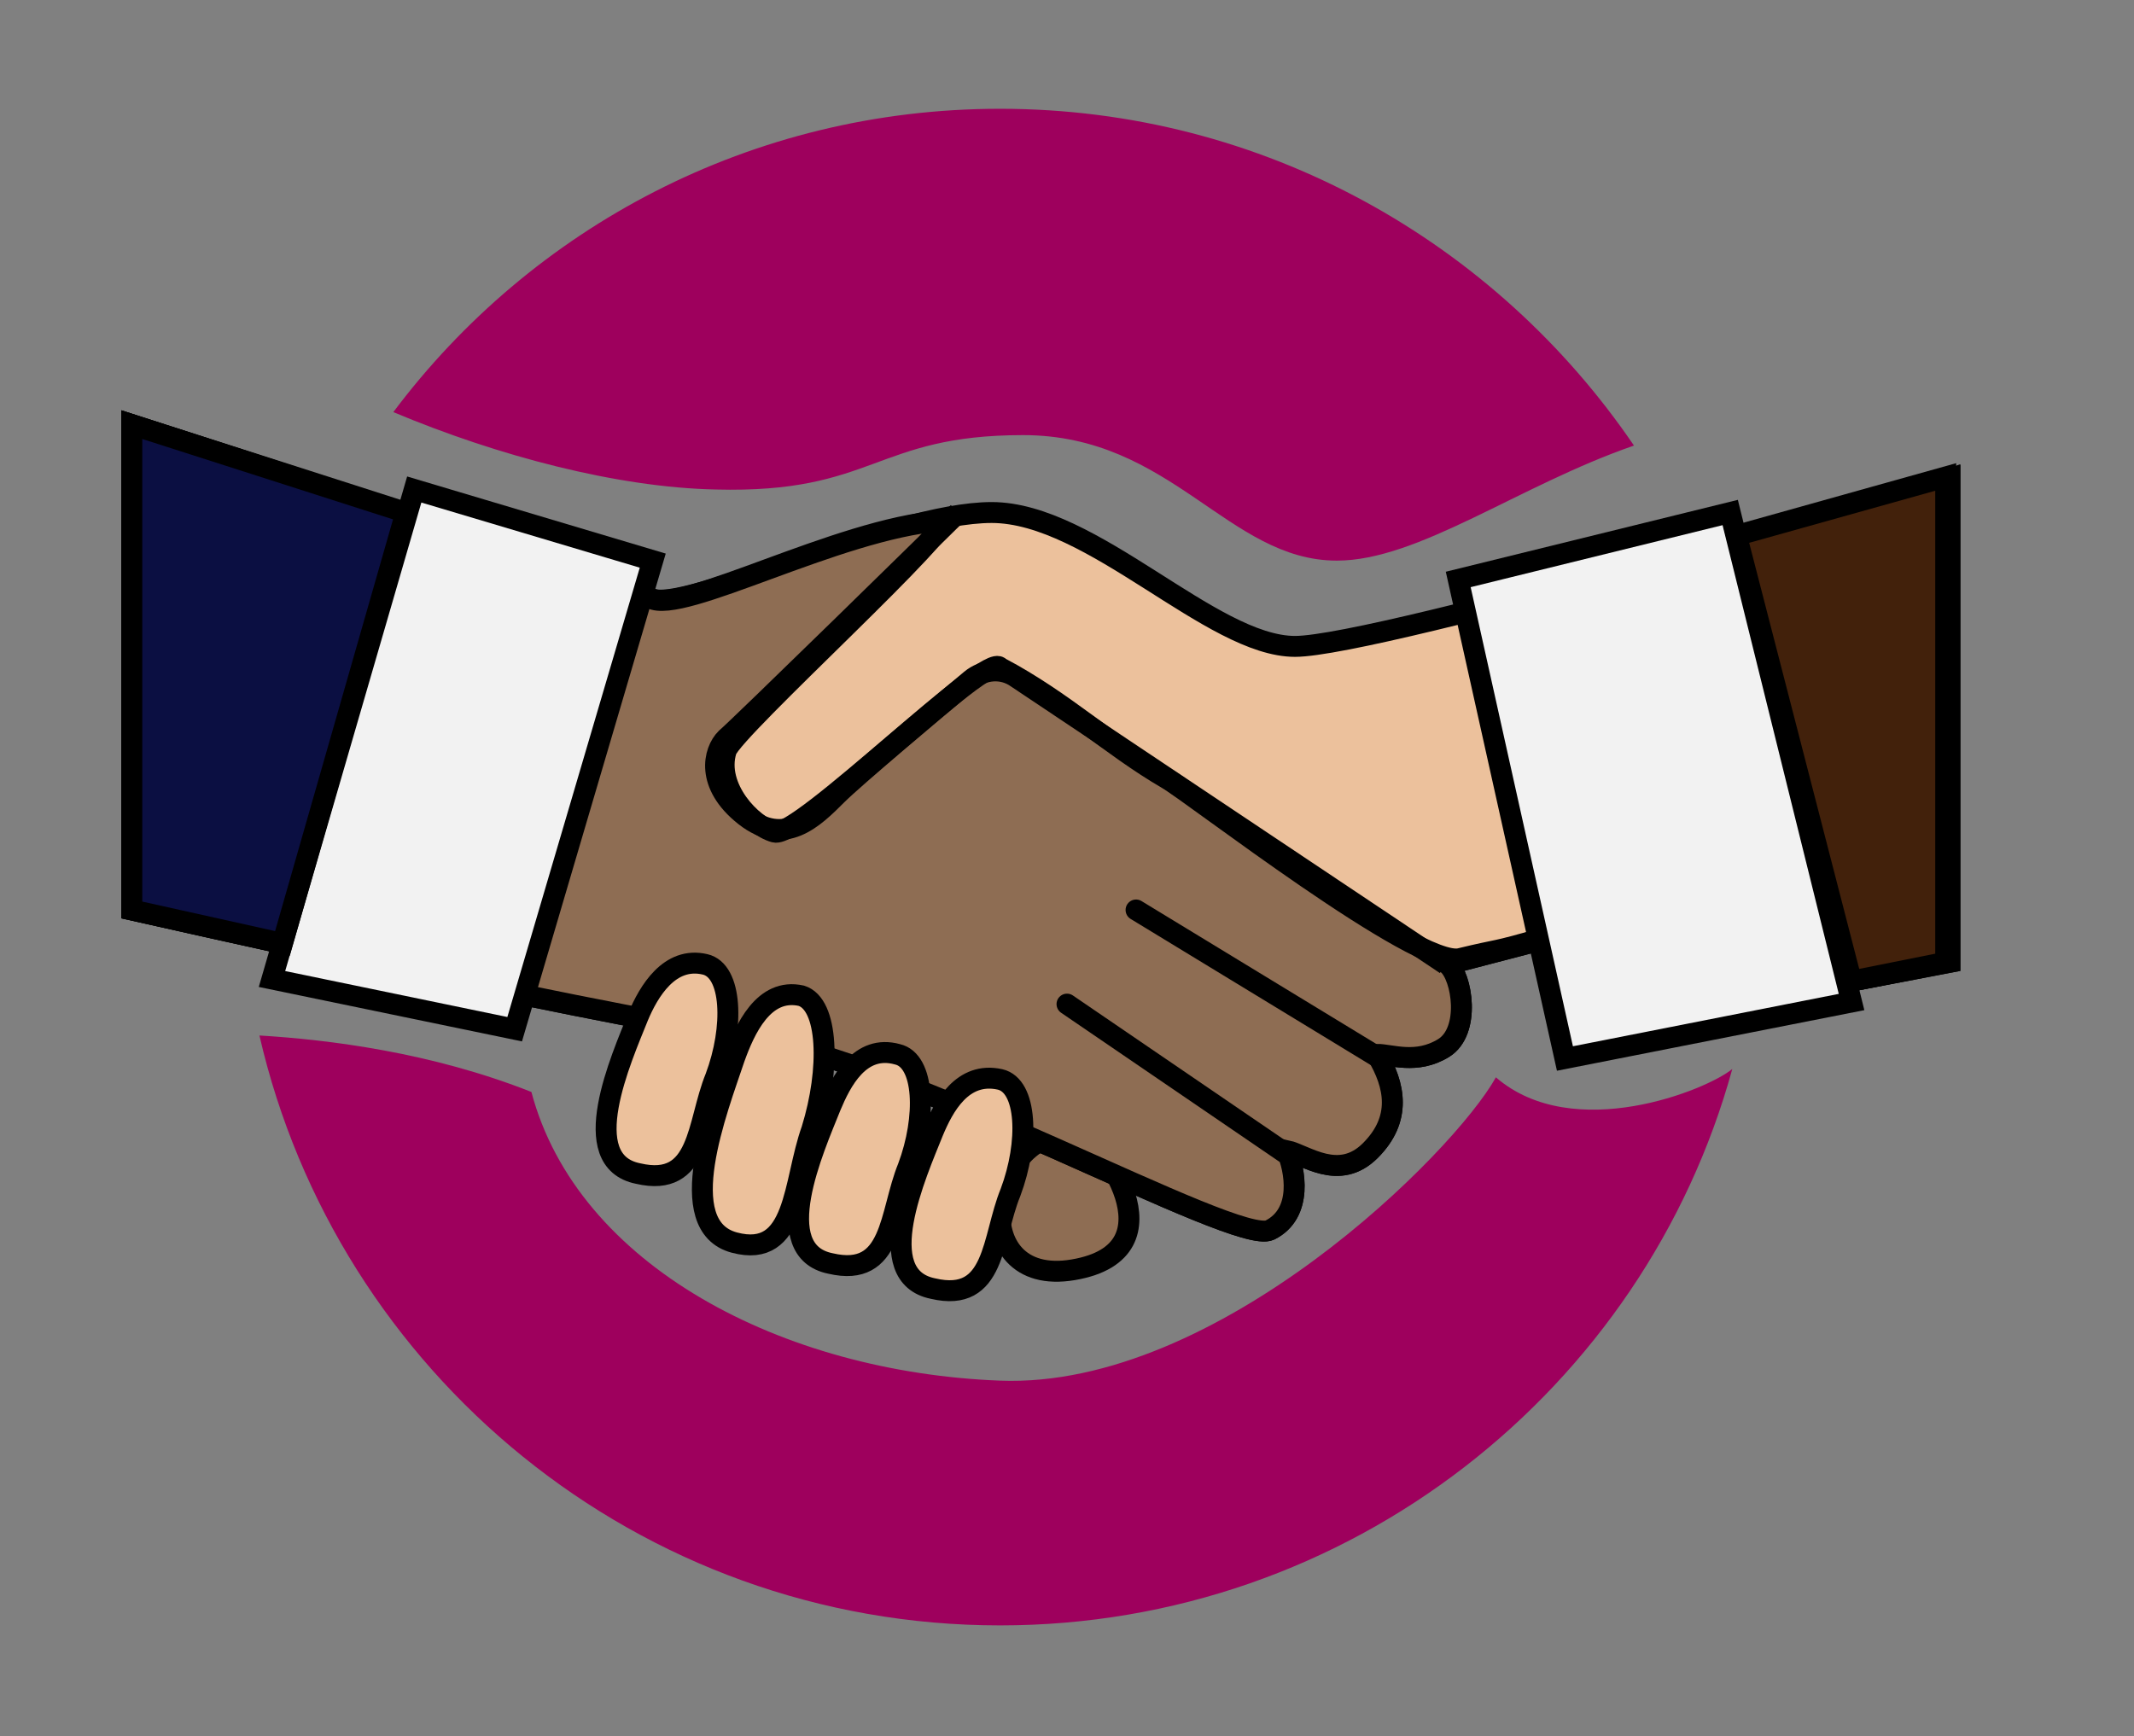 <?xml version="1.0" encoding="UTF-8" standalone="no"?>
<svg
   xmlns:dc="http://purl.org/dc/elements/1.1/"
   xmlns:cc="http://creativecommons.org/ns#"
   xmlns:rdf="http://www.w3.org/1999/02/22-rdf-syntax-ns#"
   xmlns:svg="http://www.w3.org/2000/svg"
   xmlns="http://www.w3.org/2000/svg"
   xmlns:sodipodi="http://sodipodi.sourceforge.net/DTD/sodipodi-0.dtd"
   xmlns:inkscape="http://www.inkscape.org/namespaces/inkscape"
   version="1.1"
   x="0"
   y="0"
   viewBox="0 0 102 83"
   id="svg12695"
   inkscape:version="0.91 r13725"
   sodipodi:docname="handshake-2.svg">
  <rect x="0" y="0" width="102" height="83" fill="#808080" stroke="none"/>
  <defs
     id="defs12735" />
  <sodipodi:namedview
     pagecolor="#ffffff"
     bordercolor="#666666"
     borderopacity="1"
     objecttolerance="10"
     gridtolerance="10"
     guidetolerance="10"
     inkscape:pageopacity="0"
     inkscape:pageshadow="2"
     inkscape:window-width="1916"
     inkscape:window-height="1035"
     id="namedview12733"
     showgrid="false"
     inkscape:zoom="7.1036926"
     inkscape:cx="38.54358"
     inkscape:cy="41.5"
     inkscape:window-x="4"
     inkscape:window-y="1"
     inkscape:window-maximized="1"
     inkscape:current-layer="svg12695" />
  <style
     type="text/css"
     id="style12697">
	.st0{fill:#ECC19C;stroke:#000;}
	.st1{fill:none;stroke:#000;}
	.st2{fill:none;stroke:#000;stroke-linecap:round;}
	.st3{fill:#F2F2F2;stroke:#000;}
	.st4{fill:#42210B;stroke:#000;}
	.st5{fill:#9E005D;}
</style>
  <g
     id="g13279">
    <path
       style="fill:#8e6d53;fill-opacity:1"
       id="path12699"
       d="M51.6,54.2c0.9,0.1,5,5.6-0.3,6.5S47.2,53.7,51.6,54.2z"
       class="st0" />
    <path
       id="path12701"
       d="M6.3,20.3c0,0,23.3,7.5,24.8,8.3s11.5-4.1,16.3-4.1s10.5,6.4,14.5,6.4s31.3-8,31.3-8V46l-18.3,3.5l-1.1-4.6  l-4.6,1.2c0.7,0.6,1.1,3.2-0.2,4c-1.3,0.8-2.5,0.3-3.2,0.3c0.9,1.5,1.2,3.1-0.3,4.6c-1.5,1.5-3.1,0.2-4,0c0.4,0.9,0.8,3-0.8,3.8  c-1.6,0.8-17.3-8.1-25.3-9.3s-29.1-6-29.1-6V20.3z"
       class="st0" />
    <path
       sodipodi:nodetypes="cssssccsssssscccccscscsscc"
       style="fill:#8e6d53;fill-opacity:1;stroke:#000000"
       inkscape:connector-curvature="0"
       class="st0"
       d="m 6.3,20.3 c 0,0 23.3,7.5 24.8,8.3 1.5,0.8 8.91,-3.303 13.86,-3.702 1.196,-0.096 -9.931,9.959 -10.248,10.99 -0.54,1.753 1.221,3.593 2.309,3.889 1.182,0.321 10.22,-8.722 10.775,-7.865 3.05,1.607 5.252,3.727 7.991,5.319 1.192,0.679 11.985,9.082 13.999,8.592 2.014,-0.489 1.495,-0.263 3.879,-0.956 2.384,-0.693 -4.38,-15.057 -1.908,-15.84 2.472,-0.783 7.01,-1.882 9.287,-2.64 2.278,-0.759 4.388,-0.779 6.188,-1.399 1.801,-0.62 3.293,-1.142 4.334,-1.509 C 92.609,23.112 93.2,22.9 93.2,22.9 l 0,23.1 -18.3,3.5 -1.1,-4.6 -4.6,1.2 c 0.7,0.6 1.1,3.2 -0.2,4 -1.3,0.8 -2.5,0.3 -3.2,0.3 0.9,1.5 1.2,3.1 -0.3,4.6 -1.5,1.5 -3.1,0.2 -4,0 0.4,0.9 0.8,3 -0.8,3.8 -1.6,0.8 -17.3,-8.1 -25.3,-9.3 -8,-1.2 -29.1,-6 -29.1,-6 z"
       id="path13277" />
    <path
       id="path12703"
       d="M45.8,24.5c-0.9,0.9-10.5,10.3-11.1,10.8c-0.6,0.6-1,2.2,0.9,3.7c1.9,1.5,3.3,0.1,4.4-1c0.8-0.8,4.6-4,6.4-5.5  c0.6-0.5,1.5-0.6,2.2-0.1l20.5,13.7"
       class="st1" />
    <line
       id="line12705"
       y2="50.5"
       x2="65.8"
       y1="43.5"
       x1="54.3"
       class="st2" />
    <line
       id="line12707"
       y2="55.1"
       x2="61.4"
       y1="48"
       x1="51"
       class="st2" />
    <polygon
       id="polygon12709"
       points="69.7,27.7 74.8,50.6 88.5,47.9 82.7,24.5 "
       class="st3" />
    <polygon
       id="polygon12711"
       points="83,25.6 88.5,46.9 93,46 93,22.8 "
       class="st4" />
    <polygon
       id="polygon12713"
       points="19.8,23.4 13,46.8 24.6,49.2 31.2,26.8 "
       class="st3" />
    <polygon
       style="fill:#0b0f42;fill-opacity:1"
       id="polygon12715"
       points="6.3,20.3 19.4,24.5 13.5,45.1 6.3,43.5 "
       class="st4" />
    <path
       id="path12717"
       d="M30.5,48.6c-0.8,2-3,6.9,0,7.5c3,0.7,2.8-2.4,3.7-4.6c0.9-2.4,0.8-5.1-0.5-5.4C32,45.7,31,47.4,30.5,48.6z"
       class="st0" />
    <path
       id="path12719"
       d="M39.7,52.9c-0.8,2-3,6.9,0,7.5c3,0.7,2.8-2.4,3.7-4.6c0.9-2.4,0.8-5.1-0.5-5.4C41.1,49.9,40.2,51.7,39.7,52.9z"
       class="st0" />
    <path
       id="path12721"
       d="M44.6,54.1c-0.8,2-3,6.9,0,7.5c3,0.7,2.8-2.4,3.7-4.6c0.9-2.4,0.8-5.1-0.5-5.4C46,51.2,45.1,52.9,44.6,54.1z"
       class="st0" />
    <path
       id="path12723"
       d="M35.1,50.6c-0.8,2.4-3,8,0,8.8c3,0.8,2.8-2.9,3.7-5.4c0.9-2.9,0.8-6-0.5-6.4C36.5,47.2,35.6,49.2,35.1,50.6z"
       class="st0" />
    <g
       id="g12725">
      <path
         id="path12727"
         d="M34.2,23.4c7.6,0.2,7.6-2.6,14.7-2.6c7.1,0,9.8,6,15,6c3.9,0,8.7-3.6,14.2-5.5C71.5,11.6,60.4,5.2,47.8,5.2   c-11.9,0-22.4,5.7-29,14.5C23.8,21.8,29.5,23.3,34.2,23.4z"
         class="st5" />
      <path
         id="path12729"
         d="M71.5,51.5c-2,3.6-13.3,14.9-23.7,14.5c-10.4-0.4-20.2-5.5-22.4-13.8c-4.8-1.9-9.7-2.5-13-2.7   c3.7,16.1,18.1,28.2,35.4,28.2c16.7,0,30.8-11.3,35-26.6C81.6,52.1,75.2,54.7,71.5,51.5z"
         class="st5" />
    </g>
  </g>
</svg>
